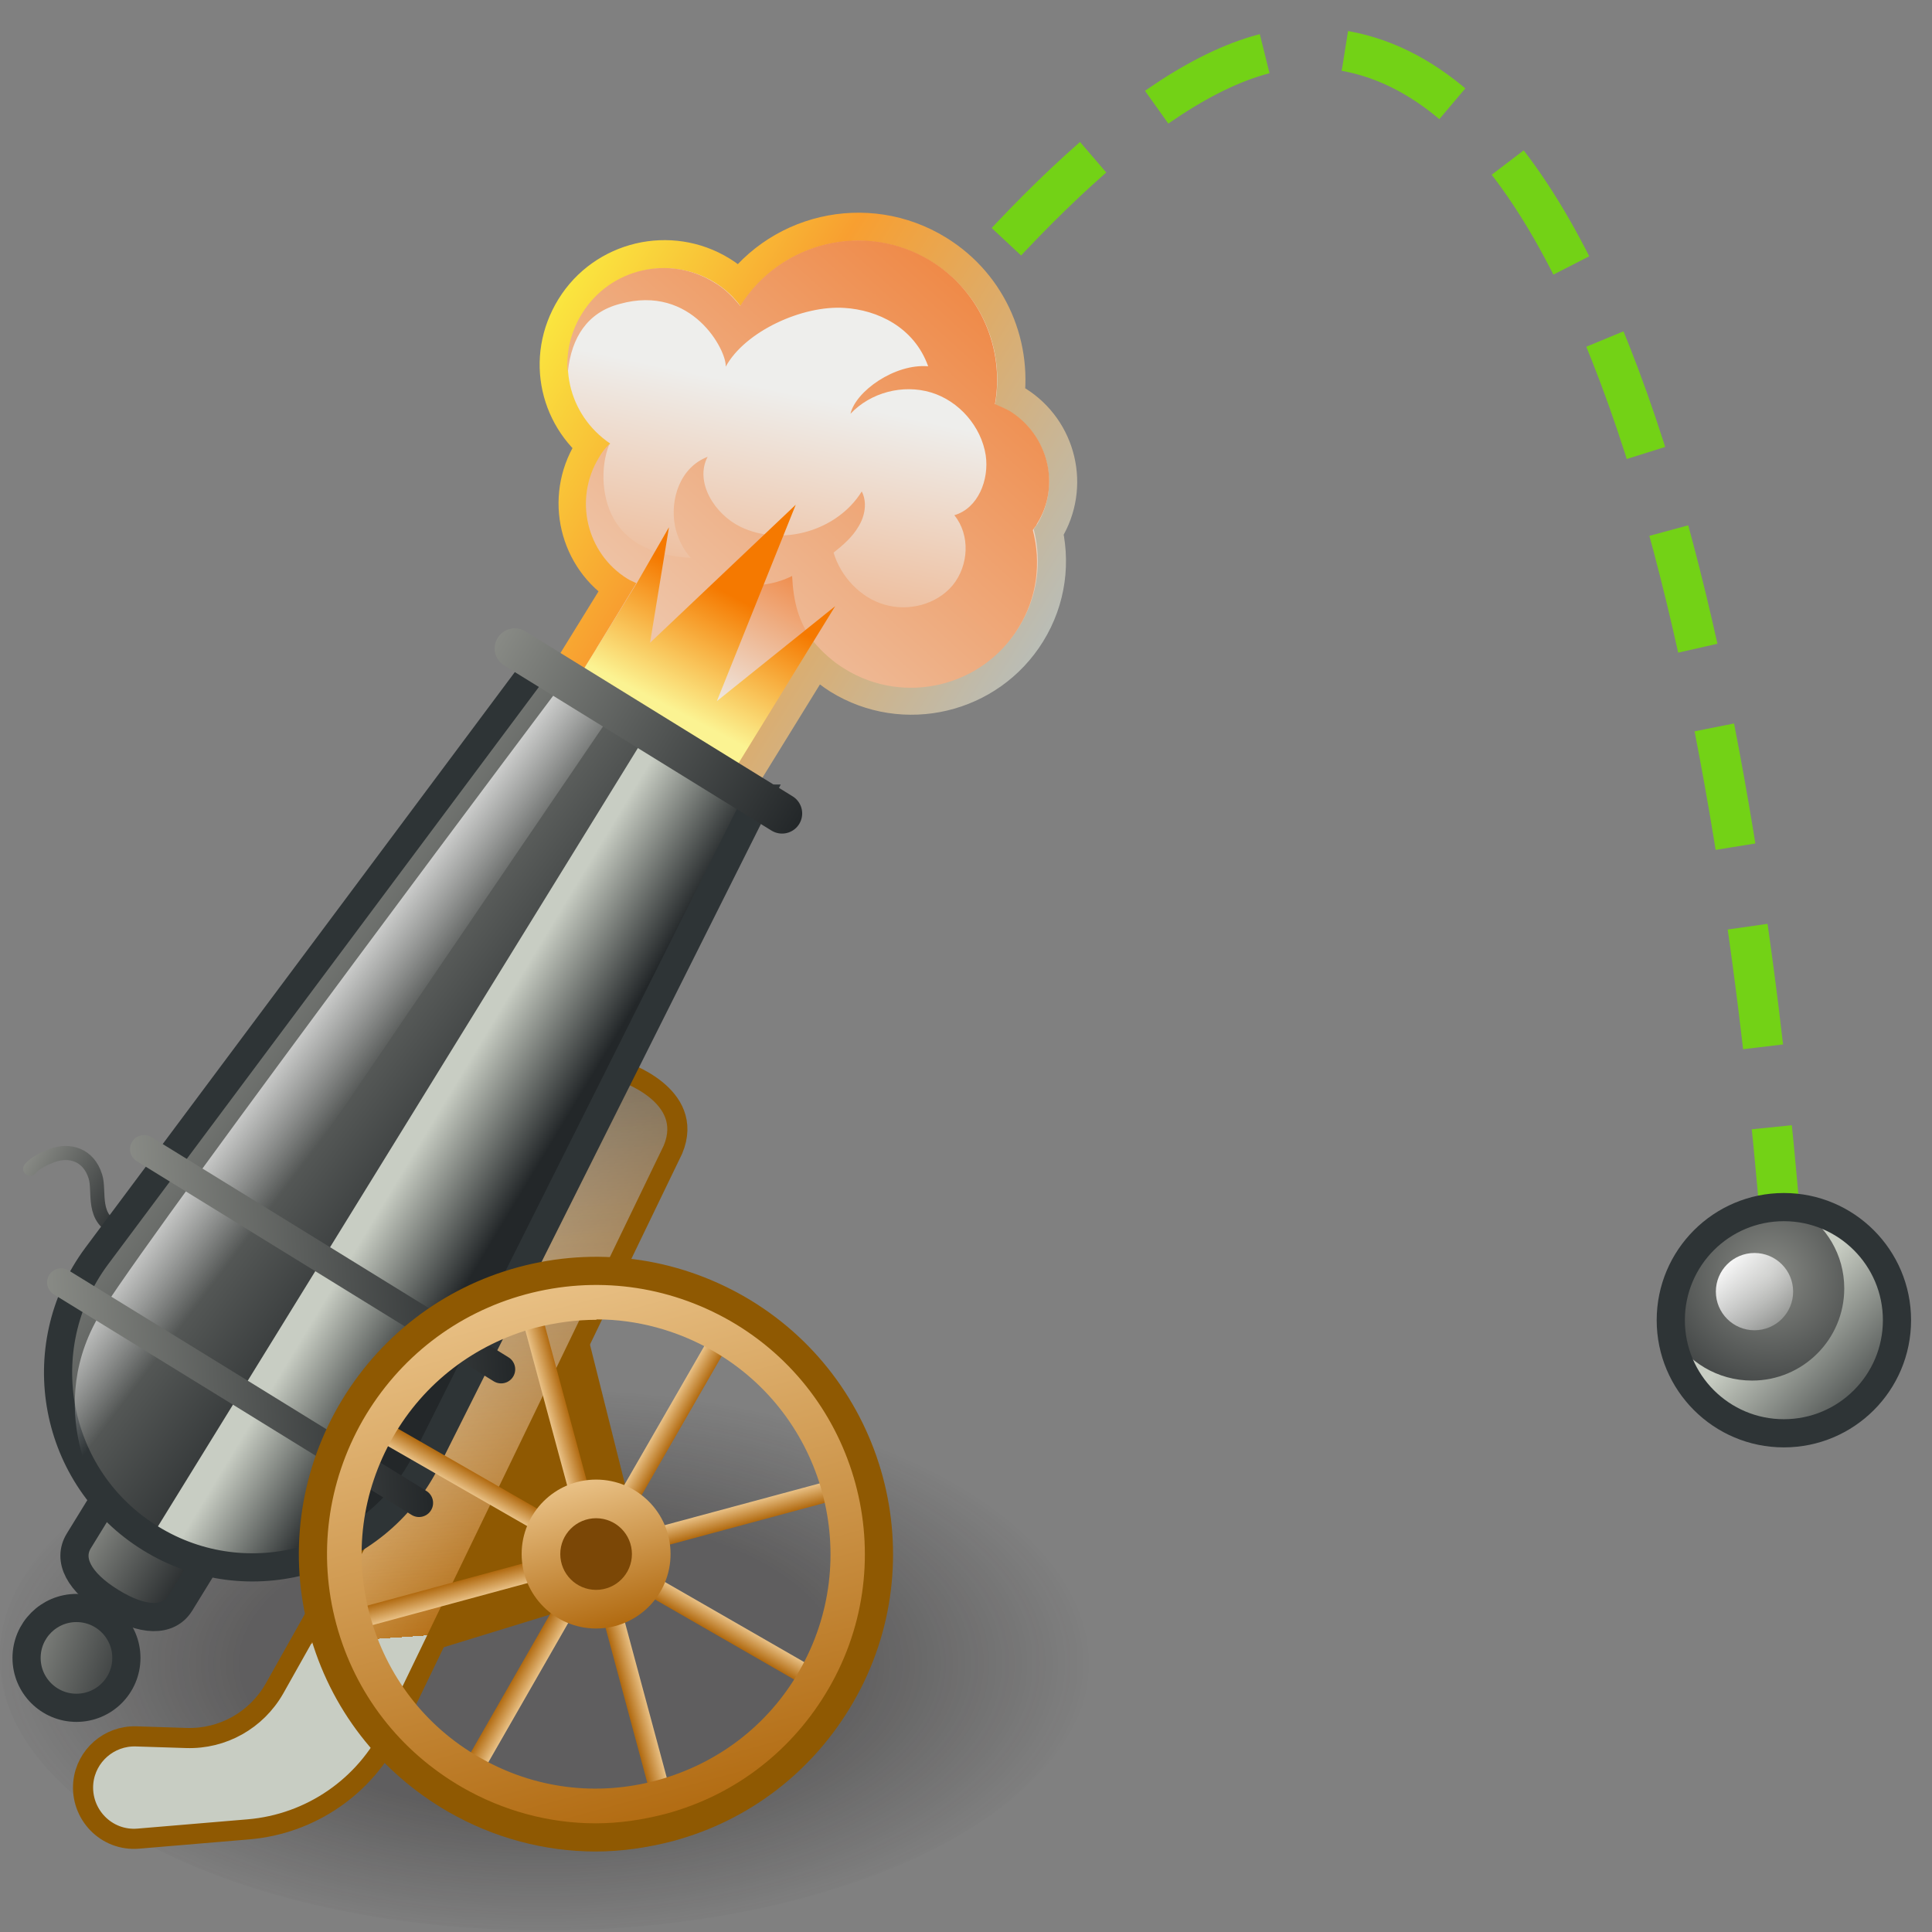 <?xml version="1.0" encoding="UTF-8"?><svg xmlns="http://www.w3.org/2000/svg" xmlns:xlink="http://www.w3.org/1999/xlink" viewBox="0 0 48 48"><rect x="0" y="0" width="48" height="48" fill="#808080" stroke="none"/><defs><radialGradient id="radial-gradient" cx="-133.29" cy="-81.57" fx="-133.29" fy="-81.57" r="4.6" gradientTransform="translate(422.61 166.13) scale(3.07 1.53)" gradientUnits="userSpaceOnUse"><stop offset=".53" stop-color="#1a1718" stop-opacity=".7"/><stop offset=".97" stop-color="#1a1718" stop-opacity="0"/></radialGradient><linearGradient id="linear-gradient" x1="4.29" y1="14.33" x2="53.06" y2="41.95" gradientTransform="translate(18.32 -9.65) rotate(31.66)" gradientUnits="userSpaceOnUse"><stop offset="0" stop-color="#fae63f"/><stop offset=".36" stop-color="#f89f30"/><stop offset="1" stop-color="#ef6308"/></linearGradient><linearGradient id="linear-gradient-2" x1="5.17" y1="18.7" x2="19.89" y2="18.7" gradientTransform="translate(18.32 -9.65) rotate(31.66)" gradientUnits="userSpaceOnUse"><stop offset="0" stop-color="#fae63f"/><stop offset=".36" stop-color="#f89f30"/><stop offset="1" stop-color="#babdb6"/></linearGradient><linearGradient id="linear-gradient-3" x1="22.6" y1="10.71" x2="18.84" y2="24.17" gradientTransform="translate(-2.98 .71) rotate(-3.81)" gradientUnits="userSpaceOnUse"><stop offset="0" stop-color="#eeeeec"/><stop offset="1" stop-color="#ef6308"/></linearGradient><linearGradient id="linear-gradient-4" x1="19.57" y1="18.36" x2="22.6" y2="13.51" xlink:href="#linear-gradient-3"/><linearGradient id="linear-gradient-5" x1="12.31" y1="21.91" x2="32.08" y2="2.87" xlink:href="#linear-gradient-3"/><linearGradient id="linear-gradient-6" x1="18.46" y1="18.14" x2="20.12" y2="15.43" gradientTransform="translate(-2.98 .71) rotate(-3.81)" gradientUnits="userSpaceOnUse"><stop offset="0" stop-color="#fbf392"/><stop offset="1" stop-color="#f57900"/></linearGradient><radialGradient id="radial-gradient-2" cx="43.94" cy="31.68" fx="43.94" fy="31.68" r="4.44" gradientTransform="matrix(1, 0, 0, 1, 0, 0)" gradientUnits="userSpaceOnUse"><stop offset="0" stop-color="#888a85"/><stop offset=".96" stop-color="#232729"/></radialGradient><linearGradient id="linear-gradient-7" x1="47.09" y1="35.51" x2="41.62" y2="30.2" gradientTransform="matrix(1, 0, 0, 1, 0, 0)" gradientUnits="userSpaceOnUse"><stop offset="0" stop-color="#232729"/><stop offset=".55" stop-color="#c8cdc3"/></linearGradient><linearGradient id="linear-gradient-8" x1="44.96" y1="33.46" x2="42.79" y2="31.29" gradientTransform="matrix(1, 0, 0, 1, 0, 0)" gradientUnits="userSpaceOnUse"><stop offset=".05" stop-color="#fff" stop-opacity="0"/><stop offset="1" stop-color="#fff"/></linearGradient><linearGradient id="linear-gradient-9" x1="5.17" y1="41.77" x2="8.19" y2="41.77" gradientTransform="translate(18.32 -9.65) rotate(31.66)" gradientUnits="userSpaceOnUse"><stop offset="0" stop-color="#888a85"/><stop offset="1" stop-color="#232729"/></linearGradient><linearGradient id="linear-gradient-10" x1="14.34" y1="43.73" x2="20.36" y2="43.73" gradientTransform="translate(18.32 -9.65) rotate(31.66)" gradientUnits="userSpaceOnUse"><stop offset="0" stop-color="#e9c186"/><stop offset="1" stop-color="#b16a10"/></linearGradient><linearGradient id="linear-gradient-11" x1="10" y1="21.84" x2="10.05" y2="40.74" gradientTransform="translate(-2.98 .71) rotate(-3.81)" gradientUnits="userSpaceOnUse"><stop offset="0" stop-color="#232729"/><stop offset="1" stop-color="#fff" stop-opacity="0"/><stop offset="1" stop-color="#c8cdc3"/></linearGradient><linearGradient id="linear-gradient-12" x1="14.19" y1="49.26" x2="11.24" y2="49.26" gradientTransform="translate(18.32 -9.65) rotate(31.66)" gradientUnits="userSpaceOnUse"><stop offset="0" stop-color="#232729"/><stop offset="1" stop-color="#888a85"/></linearGradient><linearGradient id="linear-gradient-13" x1="13.26" y1="30.01" x2="6.63" y2="24.22" gradientTransform="translate(-2.98 .71) rotate(-3.81)" xlink:href="#linear-gradient-12"/><linearGradient id="linear-gradient-14" x1="13.79" y1="30.2" x2="9.6" y2="27.27" gradientTransform="translate(-2.98 .71) rotate(-3.81)" xlink:href="#linear-gradient-7"/><linearGradient id="linear-gradient-15" x1="10.02" y1="27.49" x2="7.5" y2="25.31" gradientTransform="translate(-2.98 .71) rotate(-3.81)" xlink:href="#linear-gradient-8"/><linearGradient id="linear-gradient-16" x1="8.31" y1="24.84" x2="17.11" y2="24.84" xlink:href="#linear-gradient-9"/><linearGradient id="linear-gradient-17" x1="13.54" y1="31.24" x2="4.35" y2="31.24" gradientTransform="translate(-2.98 .71) rotate(-3.81)" gradientUnits="userSpaceOnUse"><stop offset="0" stop-color="#232729"/><stop offset="1" stop-color="#888a85"/></linearGradient><linearGradient id="linear-gradient-18" x1="11.28" y1="34.41" x2="2.08" y2="34.41" xlink:href="#linear-gradient-17"/><linearGradient id="linear-gradient-19" x1="4.05" y1="41.47" x2=".86" y2="40.18" gradientTransform="translate(-2.98 .71) rotate(-3.81)" xlink:href="#linear-gradient-12"/><linearGradient id="linear-gradient-20" x1="19.22" y1="39.27" x2="19.72" y2="39.27" gradientTransform="translate(19.13 -7.97) rotate(29.89)" xlink:href="#linear-gradient-10"/><linearGradient id="linear-gradient-21" x1="14.11" y1="40.78" x2="14.61" y2="40.78" gradientTransform="translate(-10.53 -.16) rotate(-15.11)" xlink:href="#linear-gradient-10"/><linearGradient id="linear-gradient-22" x1="9.43" y1="38.23" x2="9.93" y2="38.23" gradientTransform="translate(-25.99 26.33) rotate(-60.11)" xlink:href="#linear-gradient-10"/><linearGradient id="linear-gradient-23" x1="7.92" y1="33.12" x2="8.42" y2="33.12" gradientTransform="translate(-18.18 55.99) rotate(-105.11)" xlink:href="#linear-gradient-10"/><linearGradient id="linear-gradient-24" x1="10.47" y1="28.43" x2="10.97" y2="28.43" gradientTransform="translate(8.31 71.44) rotate(-150.11)" xlink:href="#linear-gradient-10"/><linearGradient id="linear-gradient-25" x1="15.58" y1="26.93" x2="16.08" y2="26.93" gradientTransform="translate(37.97 63.63) rotate(164.89)" xlink:href="#linear-gradient-10"/><linearGradient id="linear-gradient-26" x1="20.26" y1="29.48" x2="20.76" y2="29.48" gradientTransform="translate(53.42 37.14) rotate(119.89)" xlink:href="#linear-gradient-10"/><linearGradient id="linear-gradient-27" x1="21.77" y1="34.59" x2="22.27" y2="34.59" gradientTransform="translate(45.62 7.48) rotate(74.89)" xlink:href="#linear-gradient-10"/><linearGradient id="linear-gradient-28" x1="14.5" y1="37.57" x2="24.44" y2="47.51" gradientTransform="translate(19.13 -7.97) rotate(29.89)" xlink:href="#linear-gradient-10"/><linearGradient id="linear-gradient-29" x1="18.16" y1="41.23" x2="20.78" y2="43.85" gradientTransform="translate(19.13 -7.97) rotate(29.89)" xlink:href="#linear-gradient-10"/></defs><g style="isolation:isolate;"><g id="shadow" style="mix-blend-mode:multiply; opacity:.45;"><ellipse cx="13.55" cy="41.17" rx="13.56" ry="6.79" style="fill:url(#radial-gradient);"/></g><g id="ART"><g><path d="M11.66,25.39s.26-.48,.73-1.31" style="fill:none; stroke:#73d216; stroke-miterlimit:10;"/><path d="M13.4,22.35C17.21,15.89,26.45,1.34,32.4,1.19c9.05-.23,11.42,23.03,11.96,30.8" style="fill:none; stroke:#73d216; stroke-dasharray:0 0 3.01 2.01; stroke-miterlimit:10;"/><path d="M44.42,33c.06,.95,.08,1.49,.08,1.49" style="fill:none; stroke:#73d216; stroke-miterlimit:10;"/></g><path d="M25.67,13.16s.06-.08,.09-.12c.59-.96,.29-2.21-.66-2.8-.12-.08-.25-.14-.38-.18,.25-1.36-.33-2.79-1.58-3.56-1.62-1-3.74-.5-4.74,1.11-.17-.23-.38-.43-.64-.59-1.12-.69-2.6-.34-3.29,.78s-.36,2.51,.69,3.22c-.1,.1-.19,.22-.26,.34-.63,1.03-.31,2.38,.71,3.01,.07,.04,.14,.07,.22,.1l-2.26,3.66,3.83,2.36,2.83-4.59c.21,.26,.47,.5,.77,.69,1.47,.91,3.41,.45,4.32-1.02,.47-.76,.57-1.63,.36-2.43Z" style="fill:url(#linear-gradient); stroke:url(#linear-gradient-2); stroke-miterlimit:10; stroke-width:1.4px;"/><path d="M25.67,13.16s.06-.08,.09-.12c.59-.96,.29-2.21-.66-2.8-.12-.08-.25-.14-.38-.18,.25-1.36-.33-2.79-1.58-3.56-1.62-1-3.74-.5-4.74,1.11-.17-.23-.38-.43-.64-.59-1.12-.69-2.6-.34-3.29,.78s-.36,2.51,.69,3.22c-.1,.1-.19,.22-.26,.34-.63,1.03-.31,2.38,.71,3.01,.07,.04,.14,.07,.22,.1l-2.26,3.66,3.83,2.36,2.83-4.59c.21,.26,.47,.5,.77,.69,1.47,.91,3.41,.45,4.32-1.02,.47-.76,.57-1.63,.36-2.43Z" style="fill:url(#linear-gradient-3);"/><polygon points="20.21 15.7 19.97 13.8 18.3 14.19 17.08 17.57 18.05 17.69 20.21 15.7" style="fill:url(#linear-gradient-4);"/><path d="M25.75,13.05s-.06,.07-.09,.12c.21,.8,.11,1.68-.36,2.43-.9,1.47-2.84,1.93-4.31,1.02-.3-.18-.56-.42-.78-.68-.38-.48-.5-1.02-.53-1.63-.38,.19-.82,.27-1.25,.21-.33,.85-1.32,1.75-2.03,2.25-.07,.04-.12,.09-.19,.09-.09,.02-.17-.02-.24-.05-.41-.17-.8-.41-1.15-.7l.99-1.62c-.07-.04-.14-.06-.22-.11-1.02-.63-1.34-1.98-.71-3.01,.07-.13,.16-.24,.26-.34-.24,.6-.19,1.42,.17,1.96,.34,.52,.96,.82,1.85,.87-.2-.23-.33-.5-.39-.79-.13-.67,.13-1.46,.81-1.72-.33,.63,.18,1.43,.82,1.74,1.04,.5,2.41,.09,3.01-.88,.14,.27,.08,.61-.08,.87-.15,.26-.38,.46-.62,.65,.18,.6,.67,1.12,1.26,1.29,.6,.18,1.3,0,1.7-.48,.4-.49,.44-1.25,.04-1.74,.59-.17,.87-.88,.78-1.49-.11-.71-.66-1.35-1.36-1.56s-1.5,0-2,.53c.13-.56,1.1-1.25,1.93-1.18-.35-.98-1.27-1.4-2.08-1.45-1.04-.07-2.47,.58-2.95,1.46,.03-.39-.83-2.06-2.63-1.56-.81,.21-1.2,.84-1.29,1.67,0,0-.01-.02-.01-.03-.03-.47,.09-.97,.36-1.4,.69-1.12,2.17-1.47,3.29-.77,.26,.15,.46,.36,.64,.58,1.01-1.61,3.13-2.11,4.75-1.11,1.24,.77,1.82,2.2,1.58,3.55,.12,.05,.26,.11,.38,.18,.95,.6,1.26,1.85,.66,2.8Z" style="fill:url(#linear-gradient-5);"/><polygon points="15.82 14.49 13.56 18.15 17.39 20.52 20.75 15.06 17.81 17.42 19.77 12.54 16.15 15.97 16.62 13.1 15.82 14.49" style="fill:url(#linear-gradient-6);"/><g><circle cx="44.32" cy="32.82" r="2.81" style="fill:url(#radial-gradient-2);"/><path d="M47.12,32.82c0,1.55-1.25,2.81-2.8,2.81-1.45,0-2.64-1.1-2.8-2.5,.39,.7,1.15,1.17,2.01,1.17,1.26,0,2.29-1.02,2.29-2.29,0-.84-.45-1.56-1.11-1.96,1.36,.18,2.41,1.35,2.41,2.77Z" style="fill:url(#linear-gradient-7); mix-blend-mode:multiply;"/><circle cx="43.59" cy="32.09" r=".96" style="fill:url(#linear-gradient-8);"/><circle cx="44.32" cy="32.8" r="2.81" style="fill:none; stroke:#2e3436; stroke-miterlimit:10; stroke-width:.7px;"/></g><polygon points="9.87 41.28 15.79 39.46 16.05 38.96 14.3 31.98 9.87 41.28" style="fill:#8f5902;"/><path d="M2.95,30.54c-.7-.23-.46-.94-.58-1.31-.17-.55-.65-.68-1.08-.52s-.54,.33-.54,.33" style="fill:none; stroke:url(#linear-gradient-9); stroke-linecap:round; stroke-linejoin:round; stroke-width:.35px;"/><path d="M15.44,26.61s1.85,.58,1.28,1.95l-6.97,14.43c-.67,1.39-2.03,2.33-3.58,2.46l-2.73,.23c-.8,.07-1.45-.61-1.37-1.4h0c.07-.66,.64-1.16,1.31-1.14l1.25,.04c.9,.03,1.74-.44,2.19-1.23l8.63-15.35Z" style="fill:url(#linear-gradient-10);"/><path d="M15.44,26.61s1.85,.58,1.28,1.95l-6.97,14.43c-.67,1.39-2.03,2.33-3.58,2.46l-2.73,.23c-.8,.07-1.45-.61-1.37-1.4h0c.07-.66,.64-1.16,1.31-1.14l1.25,.04c.9,.03,1.74-.44,2.19-1.23l8.63-15.35Z" style="fill:url(#linear-gradient-11); mix-blend-mode:multiply;"/><path d="M15.44,26.61s1.85,.58,1.28,1.95l-6.97,14.43c-.67,1.39-2.03,2.33-3.58,2.46l-2.73,.23c-.8,.07-1.45-.61-1.37-1.4h0c.07-.66,.64-1.16,1.31-1.14l1.25,.04c.9,.03,1.74-.44,2.19-1.23l8.63-15.35Z" style="fill:none; stroke:#8f5902; stroke-miterlimit:10; stroke-width:.5px;"/><line x1="1.95" y1="41.11" x2="3.08" y2="39.29" style="fill:none; stroke:#2e3436; stroke-miterlimit:10; stroke-width:1.4px;"/><path d="M2.55,37.32l-.59,.96c-.29,.47,0,1.03,.8,1.52,.79,.49,1.43,.5,1.72,.03l.59-.96-2.51-1.55Z" style="fill:url(#linear-gradient-12);"/><path d="M2.55,37.32l-.59,.96c-.29,.47,0,1.03,.8,1.52,.79,.49,1.43,.5,1.72,.03l.59-.96-2.51-1.55Z" style="fill:none; stroke:#2e3436; stroke-miterlimit:10; stroke-width:.7px;"/><path d="M18.83,19.84l-8.23,16.43c-1.27,2.54-4.45,3.44-6.86,1.95h0c-2.42-1.49-3.03-4.73-1.34-7.01l10.99-14.73,5.44,3.36Z" style="fill:url(#linear-gradient-13);"/><path d="M3.74,38.22l12.37-20.06,2.72,1.68-8.23,16.43c-1.27,2.54-4.45,3.44-6.86,1.95Z" style="fill:url(#linear-gradient-14); mix-blend-mode:multiply;"/><path d="M18.83,19.84l-8.23,16.43c-1.27,2.54-4.45,3.44-6.86,1.95h0c-2.42-1.49-3.03-4.73-1.34-7.01l10.99-14.73,5.44,3.36Z" style="fill:none; stroke:#2e3436; stroke-miterlimit:10; stroke-width:.7px;"/><path d="M2.55,37.32s-1.57-2.34,.02-4.81,11.47-15.62,11.47-15.62l1.18,.81S4.32,33.7,3.52,34.94s-.96,2.39-.96,2.39Z" style="fill:url(#linear-gradient-15);"/><polyline points="19.43 20.21 16.11 18.16 12.79 16.11" style="fill:none; stroke:url(#linear-gradient-16); stroke-linecap:round; stroke-linejoin:round;"/><polyline points="12.45 34.02 8.01 31.28 3.58 28.55" style="fill:none; stroke:url(#linear-gradient-17); stroke-linecap:round; stroke-linejoin:round; stroke-width:.7px;"/><polyline points="10.41 37.34 5.97 34.6 1.52 31.86" style="fill:none; stroke:url(#linear-gradient-18); stroke-linecap:round; stroke-linejoin:round; stroke-width:.7px;"/><circle cx="1.9" cy="41.19" r="1.24" style="fill:url(#linear-gradient-19);"/><circle cx="1.9" cy="41.19" r="1.24" style="fill:none; stroke:#2e3436; stroke-miterlimit:10; stroke-width:.7px;"/><g><g><line x1="14.81" y1="38.61" x2="18.07" y2="32.95" style="fill:none; stroke:url(#linear-gradient-20); stroke-linecap:round; stroke-linejoin:round; stroke-width:.5px;"/><line x1="14.81" y1="38.61" x2="13.11" y2="32.31" style="fill:none; stroke:url(#linear-gradient-21); stroke-linecap:round; stroke-linejoin:round; stroke-width:.5px;"/><line x1="14.81" y1="38.61" x2="9.15" y2="35.36" style="fill:none; stroke:url(#linear-gradient-22); stroke-linecap:round; stroke-linejoin:round; stroke-width:.5px;"/><line x1="14.81" y1="38.61" x2="8.5" y2="40.32" style="fill:none; stroke:url(#linear-gradient-23); stroke-linecap:round; stroke-linejoin:round; stroke-width:.5px;"/><line x1="14.81" y1="38.61" x2="11.56" y2="44.28" style="fill:none; stroke:url(#linear-gradient-24); stroke-linecap:round; stroke-linejoin:round; stroke-width:.5px;"/><line x1="14.81" y1="38.61" x2="16.51" y2="44.92" style="fill:none; stroke:url(#linear-gradient-25); stroke-linecap:round; stroke-linejoin:round; stroke-width:.5px;"/><line x1="14.81" y1="38.61" x2="20.48" y2="41.87" style="fill:none; stroke:url(#linear-gradient-26); stroke-linecap:round; stroke-linejoin:round; stroke-width:.5px;"/><line x1="14.81" y1="38.61" x2="21.12" y2="36.91" style="fill:none; stroke:url(#linear-gradient-27); stroke-linecap:round; stroke-linejoin:round; stroke-width:.5px;"/></g><path d="M14.8,45.65c-1.21,0-2.41-.32-3.49-.94-1.63-.94-2.8-2.45-3.29-4.26-.49-1.81-.24-3.71,.69-5.34,.94-1.63,2.45-2.8,4.26-3.29,1.82-.49,3.71-.24,5.34,.69,3.36,1.93,4.53,6.24,2.59,9.6h0c-.94,1.63-2.45,2.8-4.26,3.29-.61,.16-1.23,.25-1.84,.25Zm.02-12.86c-.51,0-1.02,.07-1.53,.2-1.5,.41-2.76,1.37-3.53,2.72s-.98,2.92-.57,4.42c.41,1.5,1.37,2.76,2.72,3.53,1.35,.78,2.92,.98,4.42,.57,1.5-.41,2.76-1.37,3.53-2.72,1.6-2.78,.64-6.35-2.15-7.95-.89-.51-1.89-.78-2.89-.78Z" style="fill:url(#linear-gradient-28);"/><circle cx="14.81" cy="38.61" r="1.85" style="fill:url(#linear-gradient-29);"/><circle cx="14.81" cy="38.61" r=".89" style="fill:#7b4706;"/></g><path d="M14.8,45.65c-1.21,0-2.41-.32-3.49-.94-1.63-.94-2.8-2.45-3.29-4.26-.49-1.81-.24-3.71,.69-5.34,.94-1.63,2.45-2.8,4.26-3.29,1.82-.49,3.71-.24,5.34,.69,3.36,1.93,4.53,6.24,2.59,9.6h0c-.94,1.63-2.45,2.8-4.26,3.29-.61,.16-1.23,.25-1.84,.25Z" style="fill:none; stroke:#8f5902; stroke-miterlimit:10; stroke-width:.7px;"/></g></g></svg>